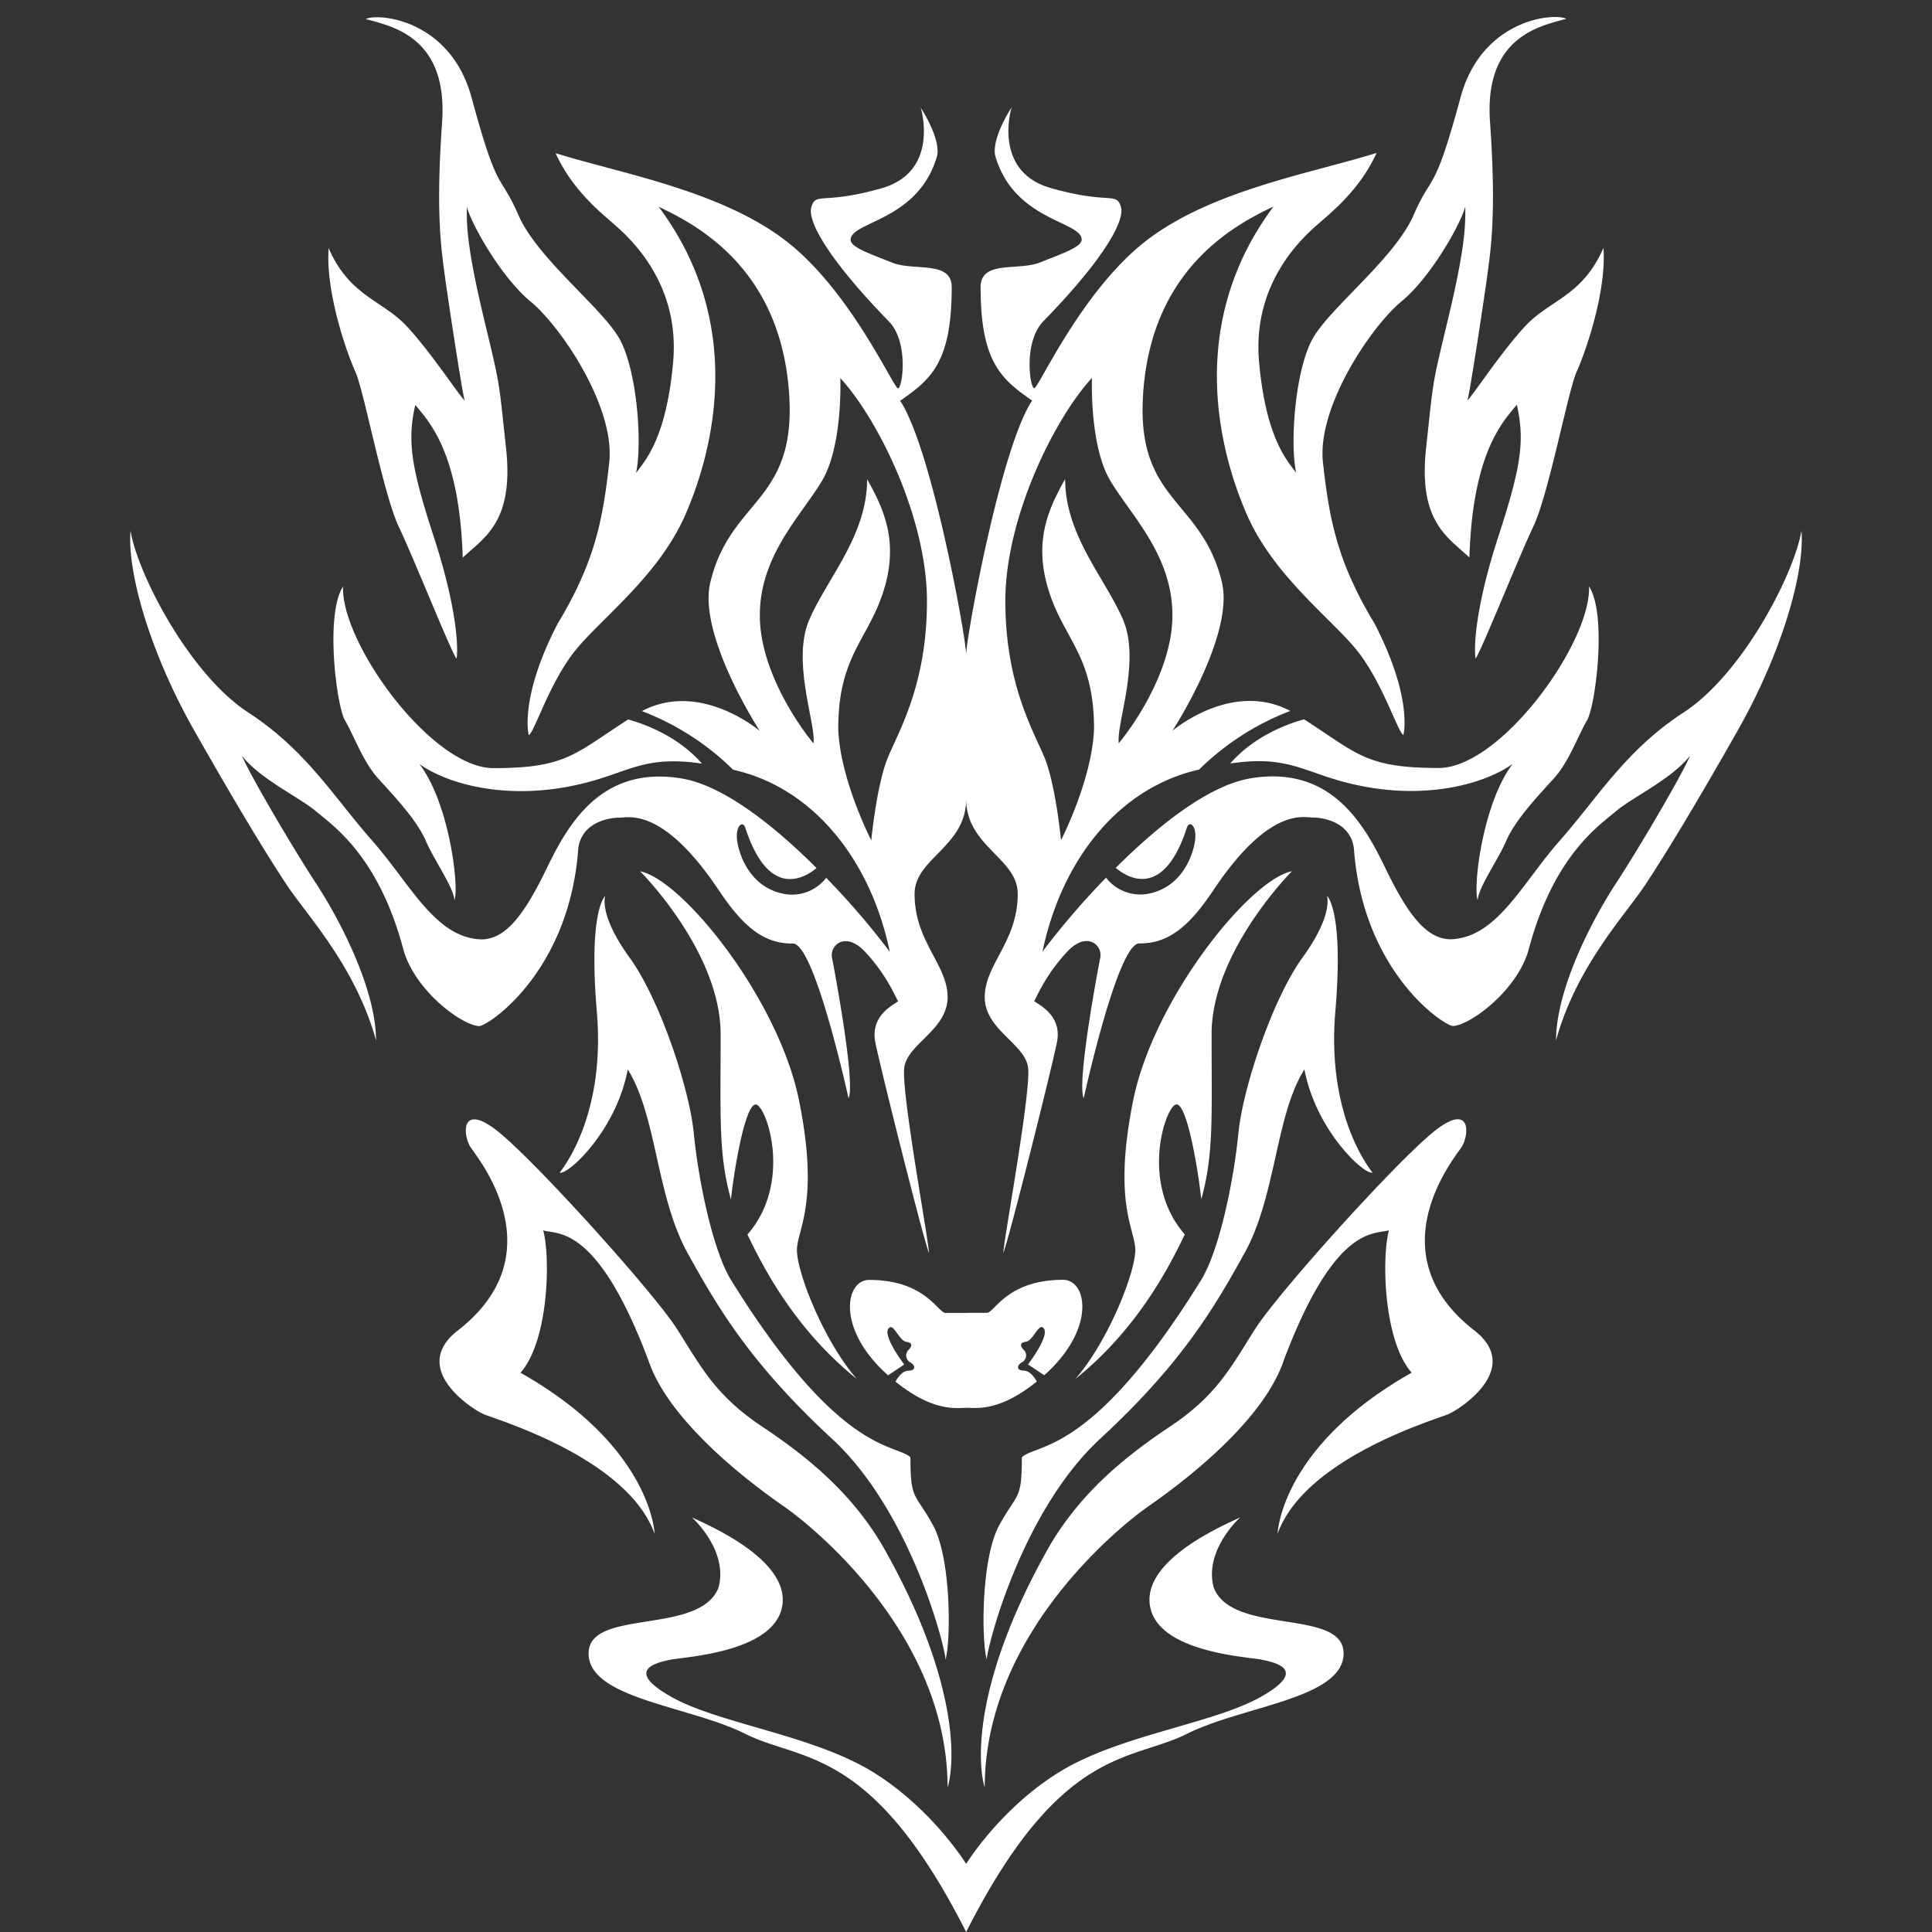 <svg id="_50" data-name="50" xmlns="http://www.w3.org/2000/svg" width="1024" height="1024" viewBox="0 0 1024 1024">
  <rect x="0" y="0" width="1024" height="1024" fill="#333333" stroke="none"/>
  <defs>
    <style>
      .cls-1, .cls-2 {
        fill: #fff;
      }

      .cls-1 {
        opacity: 0;
      }

      .cls-2 {
        fill-rule: evenodd;
      }
    </style>
  </defs>
  <rect id="矩形_1" data-name="矩形 1" class="cls-1" width="1024" height="1024"/>
  <path id="形状_5_拷贝" data-name="形状 5 拷贝" class="cls-2" d="M240.881,477.125c-0.7-7.3-10.582-20.807-15.31-31.719s-17.042-23.873-25.152-32.812-13.009-23.189-17.5-30.625-10.786-56.159-1.094-71.094c-1.172,29.89,46.974,96.412,79.831,96.25,38.535,0,43.059-7.66,71.282-25.789,9.382,2.608,26.6,9.071,39.129,23.4-33.634-4.945-39.732,6.371-71.043,12.228-36.1,6.753-65.172-2.26-78.737-12.032C238.1,425.577,243.418,469.747,240.881,477.125Zm600.241-95.243c-4.486,7.437-9.384,21.689-17.49,30.629s-20.417,21.9-25.143,32.817-14.6,24.422-15.3,31.723c-2.536-7.379,2.781-51.555,18.584-72.2-13.56,9.773-42.621,18.787-78.707,12.033-31.3-5.858-37.395-17.175-71.015-12.229,12.527-14.336,29.736-20.8,39.114-23.408,28.212,18.131,32.734,25.792,71.254,25.792,32.845,0.162,80.972-66.37,79.8-96.263C851.9,325.716,845.608,374.445,841.122,381.882Zm79.8,5.47c-23.639,41.616-38.82,66.449-49.191,82.042s-36.255,42.9-47,82.042c0.05-27.685,19.662-64.76,31.7-83.136s35.168-57.664,39.353-67.821c-9.476,12.311-30.777,22.2-39.353,29.535s-32.617,23.081-45.912,72.2c-5.786,22.957-32.084,41.568-40.447,41.568-4.533,0-47.775-28.4-52.47-94.075-1.859-14.437-17-16.409-21.863-16.409s-23.009-5.693-52.471,38.287c-12.635,18.954-23.637,28.616-39.353,28.441-11.5-.447-29.515,82.042-29.515,82.042-3.792-7.883,7.374-67.592,8.745-74.385s-7.121-14.357-17.491-3.281c-11.122,11.879-15.882,23.316-17.49,26.253,2.56,2,14.915,7.577,12.025,21.878s-25.457,104.4-28.422,111.578c0.3-7.5,14.889-85.927,13.118-98.451s-22.956-19.924-22.956-37.193,17.49-29.424,17.49-54.694c0-18.971-27.329-25.035-27.329-50.32v0.081c0,25.281-27.339,31.344-27.339,50.313,0,25.267,17.5,37.421,17.5,54.687s-21.192,24.666-22.965,37.188S492.1,656.654,492.4,664.156c-2.966-7.179-25.541-97.263-28.432-111.562s9.468-19.871,12.029-21.875c-1.609-2.937-6.371-14.372-17.5-26.25-10.374-11.074-18.868-3.511-17.5,3.281s12.541,66.493,8.748,74.375c0,0-18.02-82.478-29.526-82.031-15.722.175-26.729-9.486-39.368-28.438-29.474-43.973-47.627-38.281-52.492-38.281s-20.011,1.971-21.871,16.406c-4.7,65.666-47.956,94.063-52.491,94.063-8.366,0-34.674-18.609-40.462-41.563-13.3-49.109-37.351-64.853-45.93-72.187s-29.888-17.221-39.368-29.532c4.187,10.157,27.325,49.44,39.368,67.813s31.663,55.443,31.714,83.125c-10.755-39.14-36.648-66.44-47.024-82.031s-25.562-40.42-49.21-82.031-35.717-84.274-33.9-106.094c3.849,23.212,31.436,76.113,62.333,96.25s45.148,44.6,65.614,67.812,33.5,51.633,57.959,52.5c13.471,0,23.462-14.4,34.995-38.281s29.35-53.912,71.081-47.031c22.627,3.73,49.677,25.61,71.609,47.472-5.745,4.857-25.124,17.392-37.708-21.222-1.338-4.187-5.325-1.2-4.374,6.562s7,25.192,25.152,28.438a22.931,22.931,0,0,0,22.055-8.58,414.353,414.353,0,0,1,33.716,39.2c-10.334-49.459-40.984-86.663-82.017-96.25-0.349-.084-0.672-0.154-1.016-0.236A139.99,139.99,0,0,0,340.227,376.9c31.086-16.417,62.5,10.539,62.5,10.539s-32.978-50.625-26.246-78.751c10.908-45.343,46.789-42.072,41.556-102.812s-44.166-84.81-68.895-96.25c46.239,61.968,28.954,129.017,14.216,162.969s-47.24,56.939-60.146,74.375-20.018,41.24-22.965,42.656c-0.787-3.269-3.532-22.568,15.31-59.062,20-33.018,24.03-55.73,27.34-85.313s-25.846-72.407-41.556-85.312-31.511-41.138-33.9-50.313c-0.09,8.509-.378,19.636,8.749,57.969s7.8,31.068,12.029,70-11.381,47.142-22.965,57.969c-1.692-55.175-17.468-71.724-25.152-80.938-4.3,18.926-2.31,32.751,9.842,70s13.042,58.686,12.03,64.531c-3.44-4.974-22.409-52.679-30.62-70s-18.467-72.2-22.965-82.031-15.9-42.154-14.216-65.625c11.171,25.683,28.5,27.485,41.555,41.563,12.635,13.623,26.8,35.348,30.62,39.375-1.119-2.628-9.084-54.95-10.936-68.907s-4.312-33.2-1.093-78.75S207.258,13.85,193.858,10.094c6.27-3.229,44.012-.169,55.772,40.469,14.524,53.906,15.094,40.315,25.152,63.438s44.329,49.068,53.584,65.625,12.163,55.152,8.749,71.094c3.916-5.65,16.015-17.138,19.684-59.063s-23.576-65.911-30.62-72.187S303.644,101.3,294.466,81.188c33.979,10.624,86.6,19.573,121.386,45.938s57.894,78.937,60.146,78.75,5.732-23.706-4.375-35c-30.808-31.5-44.083-53.248-41.555-61.25s6.039-.985,37.181-9.844,20.778-42.656,20.778-42.656,10.265,15.364,8.749,25.156c-9.723,34.966-46,34.983-45.93,44.844,0.03,3.955,10.117,7.294,21.871,12.031s31.713-1.352,31.713,13.125c0,40.1-11.27,48.933-27.339,60.157,16.715,24.888,34.994,125.789,34.994,134.531v-0.091c0-8.743,18.272-109.658,34.981-134.55C531,201.1,519.737,192.272,519.737,152.164c0-14.479,19.952-8.389,31.7-13.127S573.272,130.96,573.3,127c0.074-9.862-36.194-9.879-45.912-44.85-1.517-9.793,8.745-25.16,8.745-25.16S525.774,90.8,556.9,99.657s34.641,1.841,37.167,9.845-10.743,29.752-41.539,61.258c-10.1,11.3-6.624,34.818-4.373,35S573.511,153.372,608.282,127s87.374-35.318,121.339-45.943c-9.175,20.111-24.66,32.009-31.7,38.286s-34.276,30.267-30.608,72.2,15.762,53.42,19.677,59.071c-3.413-15.945-.507-54.544,8.745-71.1S739.244,137,749.3,113.877s10.623-9.532,25.142-63.446C786.2,9.788,823.923,6.727,830.19,9.957,816.8,13.714,786.527,19.1,789.744,64.652s0.758,64.8-1.093,78.761-9.813,66.288-10.931,68.915c3.814-4.027,17.977-25.755,30.608-39.38,13.051-14.079,30.372-15.882,41.539-41.568,1.68,23.474-9.714,55.8-14.211,65.634s-14.747,64.719-22.956,82.042-27.17,65.035-30.608,70.009c-1.011-5.846-.123-27.285,12.025-64.54s14.137-51.08,9.838-70.009c-7.681,9.215-23.451,25.766-25.142,80.948-11.579-10.827-27.188-19.039-22.956-57.976s2.9-31.671,12.024-70.01,8.836-49.466,8.745-57.976c-2.388,9.176-18.183,37.412-33.887,50.319s-44.847,55.737-41.54,85.324,7.336,52.3,27.329,85.324c18.835,36.5,16.091,55.8,15.3,59.071-2.945-1.416-10.055-25.224-22.956-42.662s-45.391-40.429-60.123-74.385S628.743,171.478,674.964,109.5c-24.72,11.442-63.637,35.514-68.868,96.263s30.635,57.477,41.539,102.826c6.73,28.13-26.235,78.761-26.235,78.761s31.4-26.959,62.478-10.54A139.935,139.935,0,0,0,635.533,407.9c-0.344.082-.667,0.152-1.015,0.236-41.017,9.589-71.656,46.8-81.986,96.263a414.528,414.528,0,0,1,33.7-39.211,22.917,22.917,0,0,0,22.047,8.582c18.143-3.247,24.192-20.682,25.142-28.442s-3.035-10.75-4.372-6.563c-12.579,38.62-31.951,26.083-37.694,21.225,21.924-21.865,48.964-43.747,71.581-47.479,41.716-6.881,59.527,23.153,71.055,47.038s21.515,38.286,34.98,38.286c24.45-.867,37.479-29.295,57.937-52.507s34.7-47.682,65.589-67.821,58.462-73.048,62.309-96.263C956.624,303.067,944.561,345.735,920.921,387.352ZM445.378,200.406s1.464,35.989-9.842,54.688-32.807,39.437-32.807,71.093,24.463,63.2,28.433,67.813c1.45-10.052-11.771-43.545-2.188-65.625S459.594,283.8,459.594,254c8.673,15.417,16.974,32.866,8.749,59.062s-24.059,34.433-24.059,73.282c0.919,26.781,17.5,59.062,17.5,59.062s2.858-29.407,8.749-43.75,20.778-38.813,20.778-83.125S465.062,221.684,445.378,200.406ZM553.625,401.572c5.889,14.345,8.745,43.756,8.745,43.756s16.572-32.286,17.49-59.07c0-38.854-15.826-47.091-24.049-73.291s0.076-43.651,8.745-59.071c0,29.8,21.028,52.3,30.608,74.385s-3.636,55.581-2.186,65.634c3.968-4.613,28.422-36.161,28.422-67.821s-21.493-52.4-32.794-71.1-9.839-54.7-9.839-54.7c-19.676,21.281-45.912,73.824-45.912,118.141S547.736,387.228,553.625,401.572ZM241.975,705.719c52.935-40.448,12.15-90.779,7.655-97.344s-5.677-24.578,14.216-8.75,82.713,85.414,95.14,105,20.126,34.939,44.836,51.406,47.054,35.025,63.427,62.344c39.513,68.889,39.614,113.425,34.994,129.062,0-82.014-73.309-139.658-86.391-148.749s-60.536-42.989-72.176-77.657c-27.193-72.173-48.1-66.563-55.772-68.906,3.828,13.689,3.141,58.223-12.029,75.469,69.626,39.252,71.082,85.312,71.082,85.312-14.72-40.442-84.423-60.624-90.766-63.437S217.51,725.592,241.975,705.719ZM380.858,841.344c5.244-19.922-14.217-37.188-14.217-37.188,2.6,1.733,50.981,20.386,48.117,45.938s-51.319,27.994-59.053,29.531-25.235,5.41,0,19.687,74.184,20.1,106.076,39.376,50.3,49.218,50.3,49.218v0s18.4-29.95,50.285-49.225,80.809-25.1,106.035-39.38,7.73-18.153,0-19.69-56.167-3.981-59.03-29.536,45.5-44.211,48.1-45.943c0,0-19.454,17.268-14.211,37.192,9.7,25.64,68.868,10.911,68.868,35s-53.476,27.8-83.079,42.662S562.128,925.073,512.085,1024c-50.061-98.914-87.4-90.138-117.011-105s-83.111-18.566-83.111-42.656S371.15,866.98,380.858,841.344ZM367.735,600.719c2.378,24.291,9.824,61.41,19.684,77.656,57.845,93.33,87.063,86.461,95.14,94.062,0,23.31,2.41,18.373,12.029,36.094s9.435,61.045,6.562,71.094c0-5.673-17.914-77.977-60.146-117.031s-59.746-67.96-76.55-98.438-16.2-72.373-31.713-97.344c-6.234,32.977-32.214,56.346-36.088,54.688,2.928-3.793,24.234-31.722,19.684-85.313s4.374-61.25,4.374-61.25c-0.251,1.525-2.58,11.131,13.123,32.813S365.356,576.427,367.735,600.719Zm28.432,53.593c24.3-27.778,9.874-68.906,4.375-68.906s-11.231,32.891-13.123,50.313c-6.678-23.979-5.468-43.611-5.468-87.5S339.3,461.813,339.3,461.813c22.649,4.559,73.407,67.941,84.2,121.406s-0.563,67.646-1.094,78.75,13.744,48.207,31.713,68.906C423.051,705.867,406,675.034,396.167,654.312Zm126.85,41.519c4.087,0,10.6-17.5,40.446-17.5,12.762,0,17.589,26.078-10,50.577l-8.584-5.727s12.9-16.845,7.652-19.69c-2.327-1.233-5.267,7.217-8.745,7.657s-3.1,2.442-1.094,4.376a4.147,4.147,0,0,1-1.093,6.563c-2.418,1.359-3.307,4.272,1.093,4.376,3.154,0.074,5.6,3.535,6.814,5.8-20.113,16.23-32.241,13.886-37.422,13.886v0.037c-5.182,0-17.315,2.344-37.435-13.884,1.217-2.269,3.661-5.728,6.816-5.8,4.4-.1,3.513-3.016,1.093-4.375a4.145,4.145,0,0,1-1.093-6.562c2-1.934,2.386-3.935-1.094-4.375s-6.421-8.889-8.749-7.657c-5.249,2.845,7.655,19.688,7.655,19.688l-8.587,5.726c-27.6-24.5-22.77-50.57-10-50.57,29.852,0,36.373,17.5,40.462,17.5h10.935v-0.044h10.932ZM600.63,583.159C611.423,529.688,662.162,466.3,684.8,461.737c0,0-42.632,42.522-42.632,86.418s1.21,63.529-5.466,87.511c-1.892-17.424-7.621-50.319-13.118-50.319s-19.92,41.133,4.373,68.916c-9.828,20.724-26.873,51.561-57.937,76.572,17.963-20.7,32.232-57.809,31.7-68.915S589.837,636.631,600.63,583.159Zm90.731-16.408c-15.5,24.973-14.9,66.875-31.7,97.357s-34.3,59.391-76.52,98.451-60.123,111.373-60.123,117.047c-2.872-10.051-3.057-53.381,6.559-71.1S541.6,795.716,541.6,772.4c8.074-7.6,37.282-.733,95.1-94.076,9.856-16.248,17.3-53.372,19.676-77.666s18.191-71.3,33.888-92.982,13.369-31.291,13.118-32.816c0,0,8.921,7.66,4.372,61.258s16.75,81.53,19.677,85.324C723.563,623.1,697.592,599.732,691.361,566.751ZM677.15,812.878s1.456-46.067,71.055-85.324c-15.164-17.248-15.851-61.788-12.025-75.479-7.667,2.343-28.568-3.267-55.75,68.915-11.635,34.673-59.07,68.574-72.148,77.667s-86.358,66.745-86.358,148.77c-4.618-15.64-4.517-60.181,34.98-129.08,16.367-27.322,38.7-45.882,63.4-62.352s32.4-31.825,44.819-51.413,75.218-89.184,95.1-105.014,18.7,2.185,14.211,8.751-45.263,56.9,7.652,97.357c24.455,19.876-7.871,40.942-14.211,43.756S691.865,772.43,677.15,812.878Z"/>
</svg>
